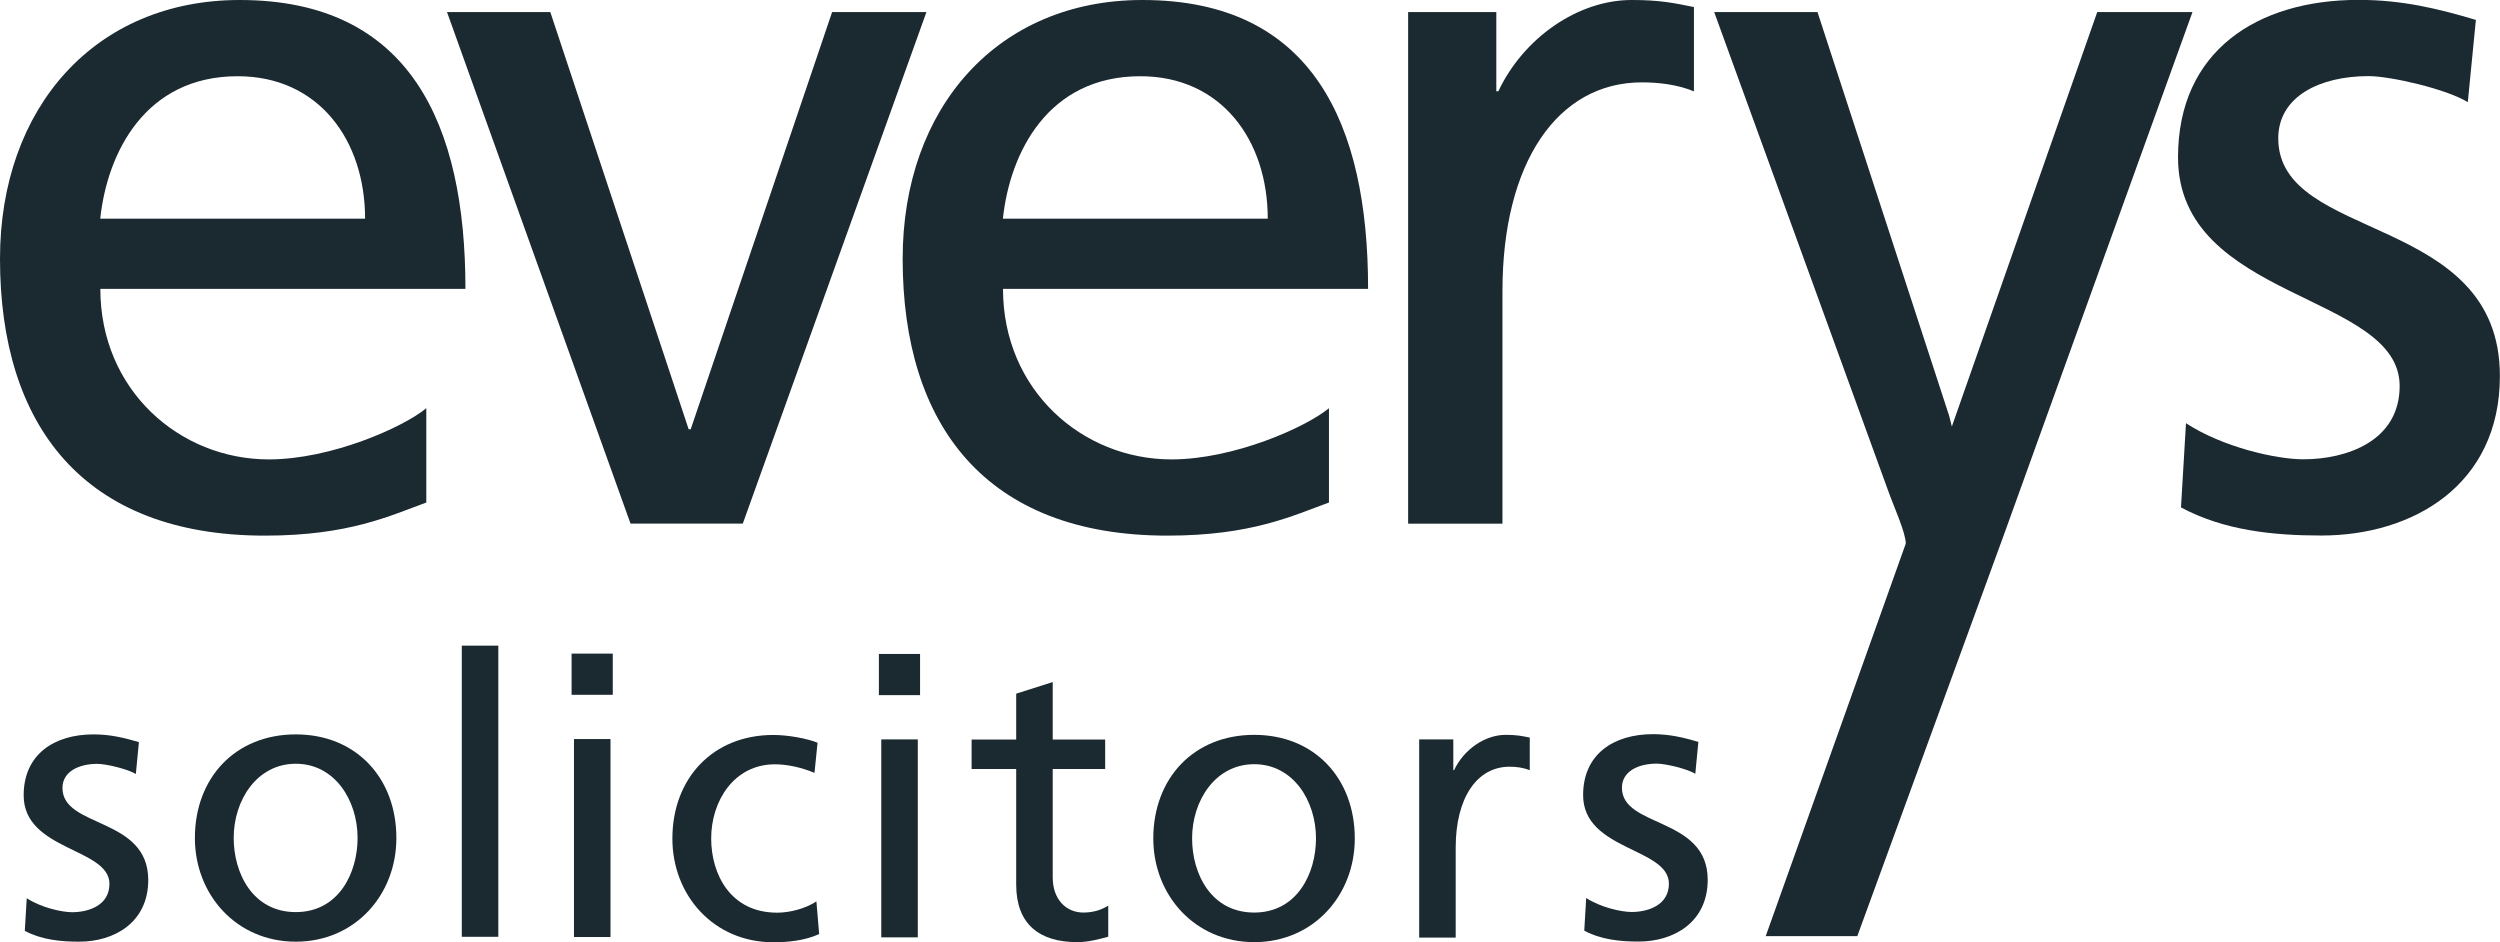 <?xml version="1.0" encoding="UTF-8"?>
<svg id="Layer_2" data-name="Layer 2" xmlns="http://www.w3.org/2000/svg" viewBox="0 0 219.74 82.81">
  <defs>
    <style>
      .cls-1 {
        fill: #1b2930;
      }
    </style>
  </defs>
  <g id="Layer_1-2" data-name="Layer 1">
    <g>
      <path class="cls-1" d="M37.47,44.17c-3.17,1.15-6.79,2.91-14.19,2.91C7.32,47.08,0,37.38,0,22.75,0,9.43,8.38,0,21.07,0c14.99,0,19.84,10.93,19.84,25.39H8.82c0,8.9,6.96,14.99,14.81,14.99,5.47,0,11.81-2.82,13.84-4.5v8.29h0ZM32.09,19.22c0-6.88-4.06-12.52-11.2-12.52-8.11,0-11.46,6.7-12.08,12.52h23.27Z"/>
      <polygon class="cls-1" points="65.29 46.02 55.42 46.02 39.29 1.06 48.37 1.06 60.53 37.73 60.71 37.73 73.14 1.06 81.43 1.06 65.29 46.02 65.29 46.02"/>
      <path class="cls-1" d="M116.81,44.17c-3.18,1.15-6.79,2.91-14.2,2.91-15.96,0-23.27-9.7-23.27-24.33,0-13.31,8.37-22.75,21.07-22.75,14.99,0,19.84,10.93,19.84,25.39h-32.09c0,8.9,6.96,14.99,14.81,14.99,5.47,0,11.81-2.82,13.84-4.5v8.29h0ZM111.43,19.22c0-6.88-4.06-12.52-11.2-12.52-8.11,0-11.46,6.7-12.08,12.52h23.27Z"/>
      <path class="cls-1" d="M123.76,1.06h7.76v6.96h.18c2.2-4.67,6.97-8.02,11.72-8.02,2.47,0,3.7.26,5.47.62v7.41c-1.5-.62-3.17-.79-4.58-.79-7.41,0-12.25,7.05-12.25,18.34v20.45h-8.29V1.06h0Z"/>
      <path class="cls-1" d="M155.2,82.28l12.31-34.5c0-.97-1.06-3.26-1.59-4.76L150.67,1.06h9.08l11.57,35.48.24.95L184.34,1.06h8.37l-16.57,45.93-12.89,35.29h-8.06Z"/>
      <path class="cls-1" d="M192.14,37.2c3.26,2.12,7.93,3.17,10.32,3.17,3.79,0,8.46-1.59,8.46-6.44,0-8.2-19.48-7.49-19.48-20.1,0-9.35,6.96-13.84,15.87-13.84,3.88,0,7.05.79,10.31,1.76l-.71,7.23c-1.85-1.15-6.79-2.29-8.73-2.29-4.23,0-7.93,1.76-7.93,5.47,0,9.17,19.48,6.52,19.48,20.89,0,9.61-7.67,14.02-15.69,14.02-4.23,0-8.55-.44-12.34-2.47l.44-7.41h0Z"/>
      <path class="cls-1" d="M2.35,78.95c1.26.82,3.07,1.23,3.99,1.23,1.47,0,3.28-.61,3.28-2.49,0-3.17-7.54-2.9-7.54-7.78,0-3.62,2.7-5.36,6.14-5.36,1.5,0,2.73.31,3.99.68l-.27,2.8c-.72-.44-2.63-.89-3.38-.89-1.64,0-3.07.68-3.07,2.12,0,3.55,7.54,2.53,7.54,8.09,0,3.72-2.97,5.42-6.07,5.42-1.64,0-3.31-.17-4.78-.95l.17-2.87h0Z"/>
      <path class="cls-1" d="M26,64.55c5.29,0,8.84,3.82,8.84,9.11,0,4.98-3.62,9.11-8.84,9.11s-8.87-4.13-8.87-9.11c0-5.29,3.55-9.11,8.87-9.11h0ZM26,80.17c3.75,0,5.43-3.41,5.43-6.52,0-3.31-2.01-6.52-5.43-6.52s-5.46,3.21-5.46,6.52c0,3.1,1.67,6.52,5.46,6.52h0Z"/>
      <polygon class="cls-1" points="40.59 56.75 43.8 56.75 43.8 82.34 40.59 82.34 40.59 56.75 40.59 56.75"/>
      <path class="cls-1" d="M50.45,64.96h3.21v17.4h-3.21v-17.4h0ZM53.86,61.07h-3.62v-3.62h3.62v3.62h0Z"/>
      <path class="cls-1" d="M71.59,67.93c-1.23-.51-2.46-.75-3.48-.75-3.58,0-5.6,3.21-5.6,6.52,0,3.11,1.67,6.52,5.8,6.52,1.09,0,2.46-.34,3.45-.99l.24,2.87c-1.33.61-2.87.72-4.03.72-5.25,0-8.87-4.13-8.87-9.11,0-5.29,3.55-9.11,8.87-9.11,1.3,0,2.97.31,3.89.68l-.27,2.66h0Z"/>
      <path class="cls-1" d="M77.46,64.99h3.21v17.4h-3.21v-17.4h0ZM80.87,61.1h-3.62v-3.62h3.62v3.62h0Z"/>
      <path class="cls-1" d="M97.14,67.59h-4.61v9.52c0,2.01,1.23,3.1,2.7,3.1.99,0,1.71-.31,2.18-.61v2.73c-.72.2-1.71.48-2.73.48-3.31,0-5.36-1.57-5.36-5.05v-10.17h-3.92v-2.59h3.92v-4.03l3.21-1.02v5.05h4.61v2.59h0Z"/>
      <path class="cls-1" d="M110.24,64.59c5.29,0,8.84,3.82,8.84,9.11,0,4.98-3.62,9.11-8.84,9.11s-8.87-4.13-8.87-9.11c0-5.29,3.55-9.11,8.87-9.11h0ZM110.24,80.21c3.75,0,5.43-3.41,5.43-6.52,0-3.31-2.01-6.52-5.43-6.52s-5.46,3.21-5.46,6.52c0,3.11,1.67,6.52,5.46,6.52h0Z"/>
      <path class="cls-1" d="M124.74,64.99h3v2.7h.07c.85-1.81,2.7-3.1,4.54-3.1.96,0,1.43.1,2.11.24v2.87c-.58-.24-1.23-.31-1.77-.31-2.87,0-4.74,2.73-4.74,7.1v7.92h-3.21v-17.4h0Z"/>
      <path class="cls-1" d="M139.42,78.93c1.26.82,3.07,1.23,3.99,1.23,1.47,0,3.28-.61,3.28-2.49,0-3.17-7.54-2.9-7.54-7.78,0-3.62,2.7-5.36,6.14-5.36,1.5,0,2.73.31,3.99.68l-.27,2.8c-.72-.44-2.63-.89-3.38-.89-1.64,0-3.07.68-3.07,2.12,0,3.55,7.54,2.53,7.54,8.09,0,3.72-2.97,5.43-6.07,5.43-1.64,0-3.31-.17-4.78-.96l.17-2.87h0Z"/>
    </g>
  </g>
</svg>